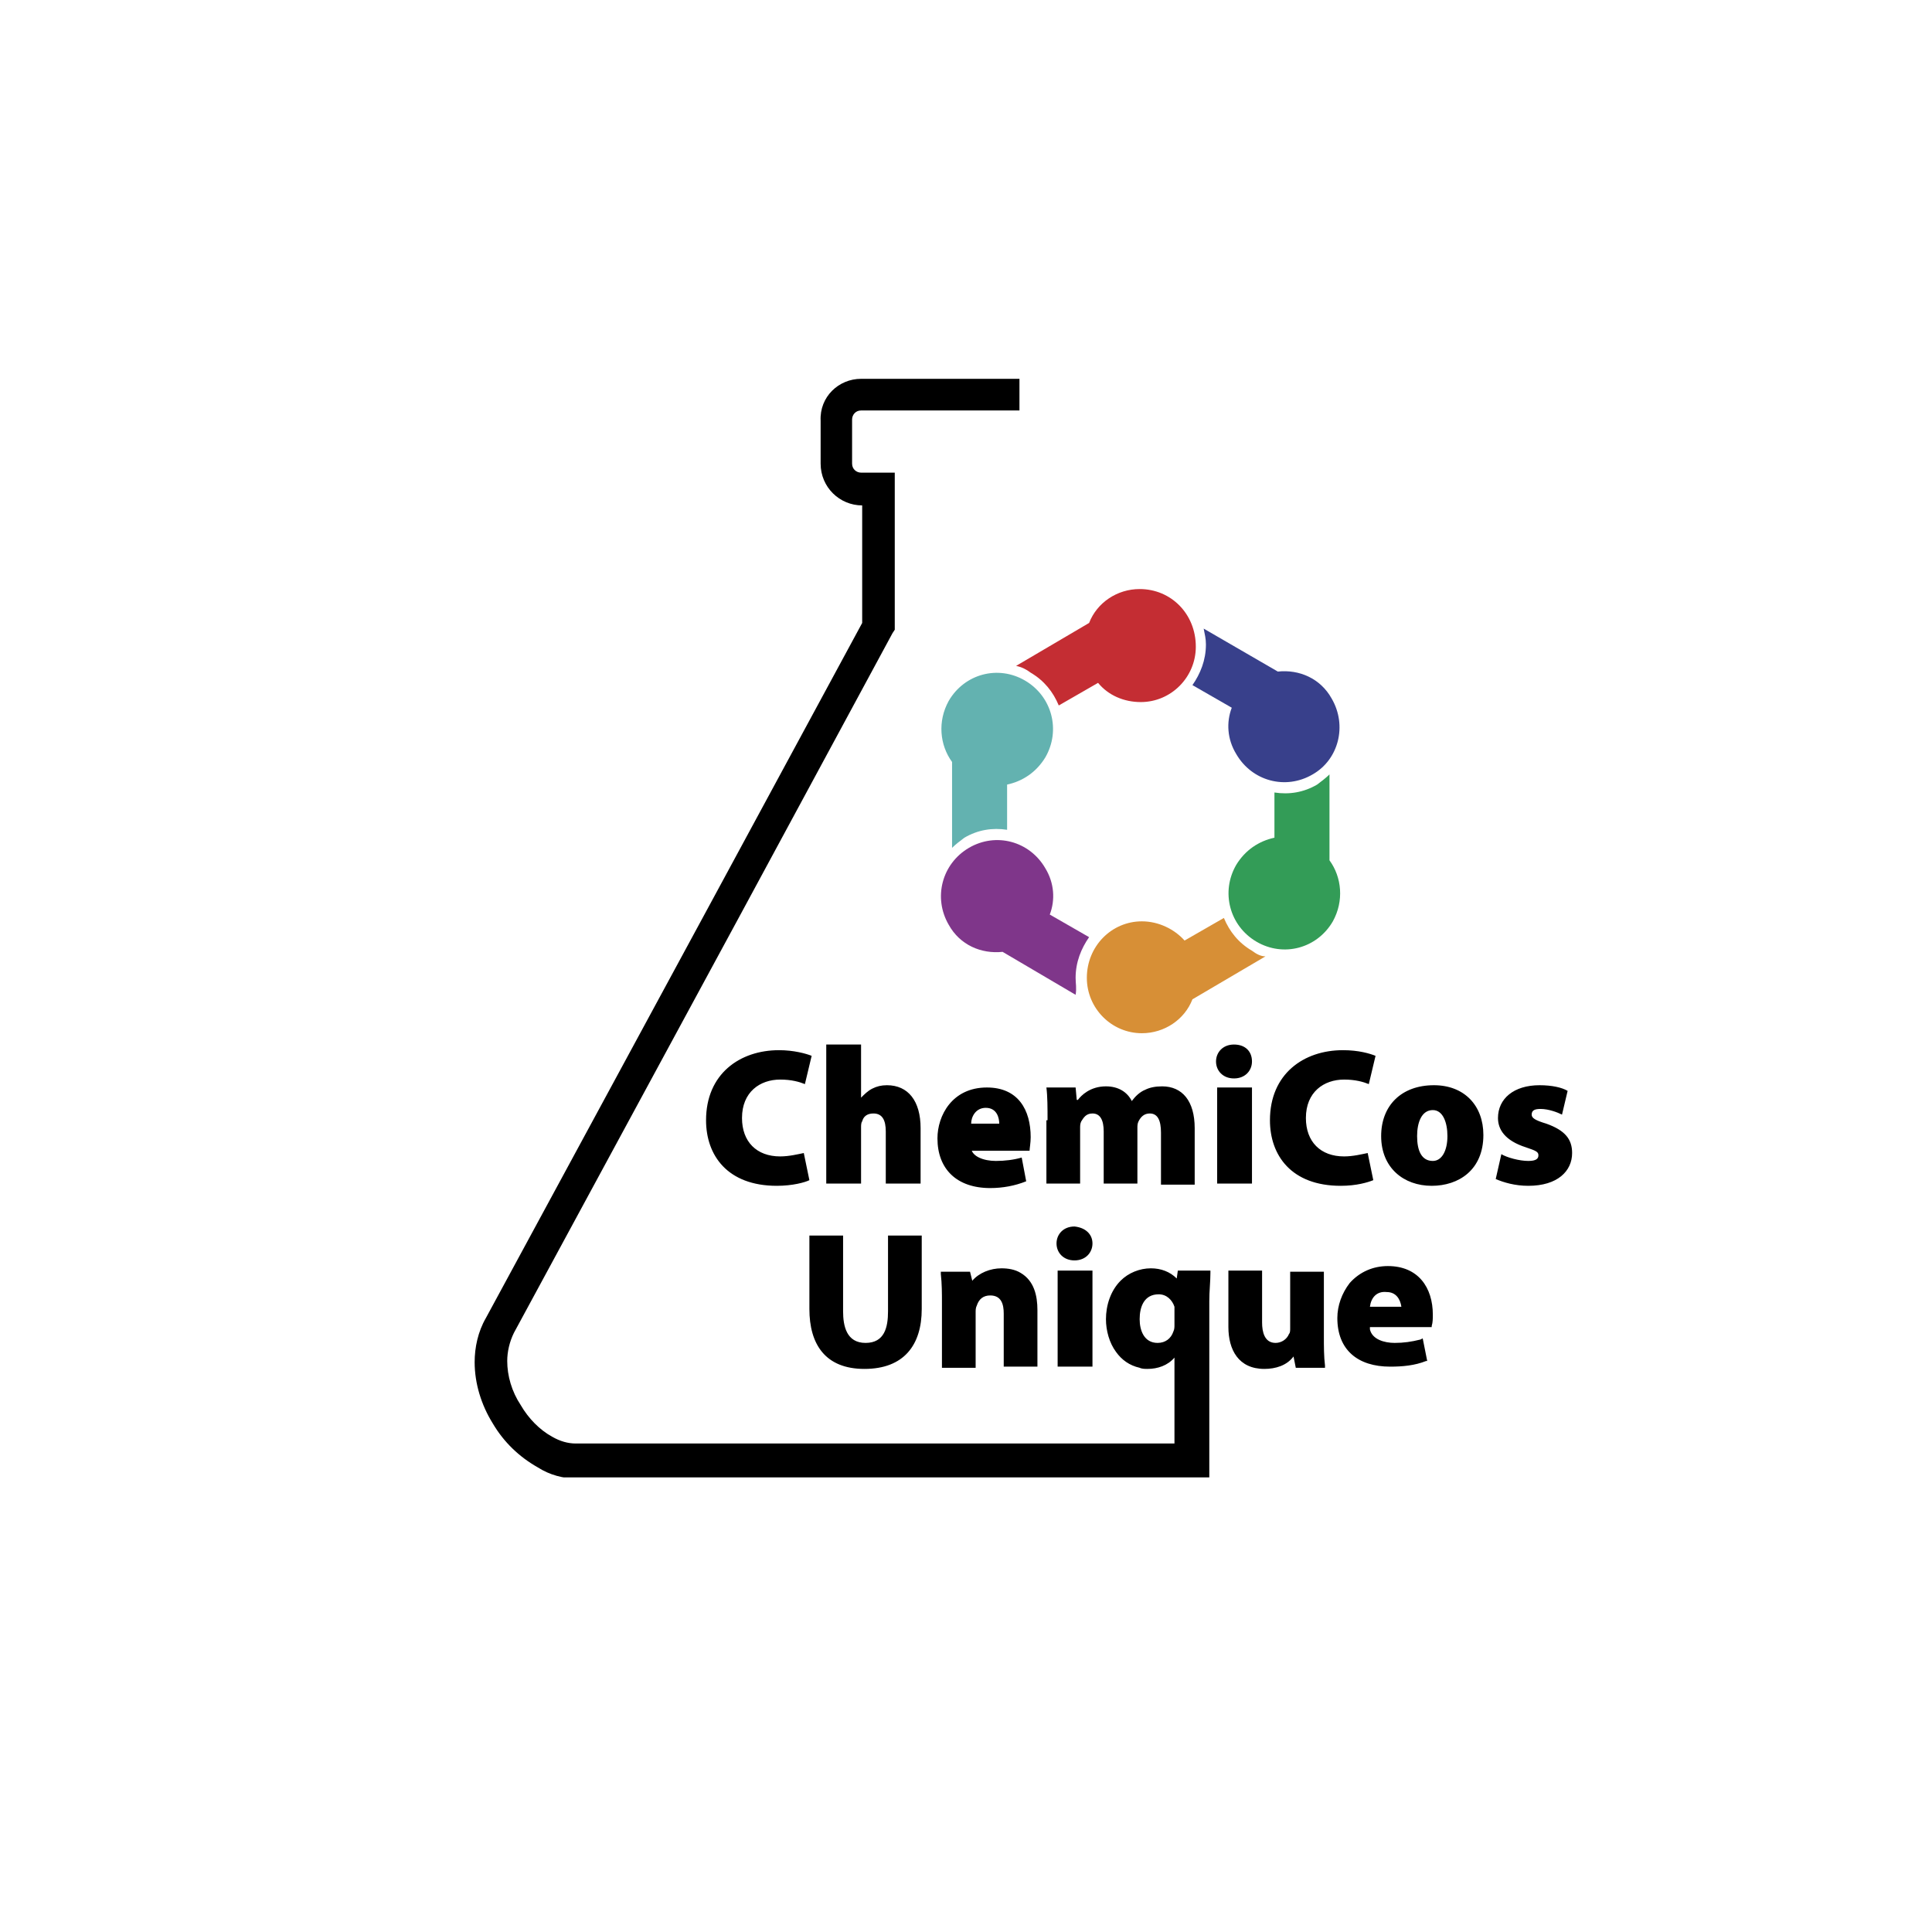 <?xml version="1.0" encoding="UTF-8"?> <svg xmlns="http://www.w3.org/2000/svg" width="102" height="102" viewBox="0 0 102 102" fill="none"> <g filter="url(#filter0_d_1697_139)"> <circle cx="53" cy="50" r="44" fill="white"></circle> </g> <g clip-path="url(#clip0_1697_139)"> <path d="M60.168 31.099C58.982 31.099 57.914 31.815 57.499 32.889L53.644 35.156C53.941 35.216 54.178 35.335 54.415 35.514C55.127 35.932 55.601 36.529 55.898 37.245L57.973 36.051C58.507 36.708 59.337 37.066 60.227 37.066C61.828 37.066 63.133 35.753 63.133 34.142C63.133 32.411 61.828 31.099 60.168 31.099Z" fill="#C42D33"></path> <path d="M66.098 50.194C65.386 49.776 64.912 49.179 64.615 48.463L62.54 49.656C62.006 49.06 61.176 48.642 60.286 48.642C58.685 48.642 57.38 49.955 57.38 51.626C57.38 53.237 58.685 54.549 60.286 54.549C61.472 54.549 62.54 53.833 62.955 52.759L66.81 50.492C66.573 50.492 66.335 50.373 66.098 50.194Z" fill="#D78F36"></path> <path d="M70.19 40.885C70.012 41.064 69.775 41.243 69.538 41.422C68.826 41.84 68.055 41.959 67.284 41.84V44.226C66.454 44.405 65.742 44.883 65.268 45.658C64.438 47.09 64.912 48.881 66.335 49.716C67.759 50.551 69.538 50.074 70.368 48.642C70.961 47.568 70.843 46.315 70.19 45.42V40.885Z" fill="#339C57"></path> <path d="M50.264 44.763C50.442 44.584 50.679 44.405 50.916 44.226C51.628 43.809 52.399 43.689 53.17 43.809V41.422C54 41.243 54.712 40.765 55.186 39.99C56.016 38.558 55.542 36.767 54.119 35.932C52.695 35.097 50.916 35.574 50.086 37.006C49.493 38.08 49.611 39.333 50.264 40.228V44.763Z" fill="#63B2B0"></path> <path d="M56.787 51.626C56.787 50.79 57.084 50.074 57.499 49.477L55.423 48.284C55.72 47.508 55.66 46.613 55.186 45.837C54.356 44.405 52.577 43.928 51.153 44.763C49.73 45.599 49.256 47.389 50.086 48.821C50.679 49.895 51.806 50.372 52.932 50.253L56.787 52.521C56.847 52.163 56.787 51.924 56.787 51.626Z" fill="#7F368A"></path> <path d="M70.309 36.887C69.716 35.813 68.589 35.335 67.462 35.455L63.548 33.187C63.607 33.486 63.667 33.724 63.667 34.023C63.667 34.858 63.37 35.574 62.955 36.171L65.031 37.364C64.734 38.14 64.793 39.035 65.268 39.811C66.098 41.243 67.877 41.72 69.301 40.885C70.665 40.109 71.139 38.319 70.309 36.887Z" fill="#38408B"></path> <path d="M55.305 59.144C55.305 58.488 55.305 57.891 55.245 57.414H56.787L56.847 58.07H56.906C57.084 57.831 57.558 57.354 58.389 57.354C59.041 57.354 59.515 57.652 59.753 58.13C59.931 57.891 60.168 57.652 60.464 57.533C60.701 57.414 60.998 57.354 61.354 57.354C62.421 57.354 63.074 58.13 63.074 59.562V62.545H61.294V59.8C61.294 59.144 61.117 58.786 60.701 58.786C60.405 58.786 60.227 58.965 60.108 59.204C60.049 59.323 60.049 59.442 60.049 59.562V62.486H58.27V59.741C58.27 59.144 58.092 58.786 57.677 58.786C57.321 58.786 57.203 59.025 57.084 59.204C57.025 59.323 57.025 59.442 57.025 59.562V62.486H55.245V59.144H55.305ZM51.272 60.636C51.331 61.053 51.924 61.292 52.577 61.292C53.051 61.292 53.526 61.233 53.941 61.113L54.178 62.366C53.585 62.605 52.932 62.724 52.28 62.724C50.501 62.724 49.493 61.71 49.493 60.099C49.493 58.905 50.264 57.414 52.102 57.414C53.763 57.414 54.415 58.607 54.415 60.039C54.415 60.337 54.356 60.636 54.356 60.755H51.272V60.636ZM52.755 59.323C52.755 59.025 52.636 58.488 52.043 58.488C51.509 58.488 51.272 58.965 51.272 59.323H52.755ZM43.622 55.146H45.46V57.951C45.638 57.772 45.816 57.593 46.053 57.473C46.29 57.354 46.528 57.294 46.824 57.294C47.951 57.294 48.603 58.13 48.603 59.562V62.486H46.765V59.741C46.765 59.144 46.587 58.786 46.112 58.786C45.757 58.786 45.579 58.965 45.519 59.204C45.46 59.263 45.46 59.442 45.46 59.502V62.486H43.622V55.146V55.146ZM42.732 62.307C42.495 62.426 41.843 62.605 41.012 62.605C38.403 62.605 37.276 60.994 37.276 59.144C37.276 56.698 39.055 55.444 41.131 55.444C41.902 55.444 42.554 55.623 42.851 55.743L42.495 57.235C42.198 57.115 41.783 56.996 41.19 56.996C40.123 56.996 39.174 57.652 39.174 59.025C39.174 60.278 39.945 61.053 41.19 61.053C41.665 61.053 42.139 60.934 42.436 60.874L42.732 62.307ZM66.098 56.041C66.098 56.519 65.742 56.936 65.149 56.936C64.556 56.936 64.2 56.519 64.2 56.041C64.2 55.564 64.556 55.146 65.149 55.146C65.742 55.146 66.098 55.504 66.098 56.041ZM64.26 57.414H66.098V62.486H64.26V57.414ZM72.503 62.307C72.207 62.426 71.614 62.605 70.783 62.605C68.174 62.605 67.047 60.994 67.047 59.144C67.047 56.698 68.826 55.444 70.902 55.444C71.732 55.444 72.325 55.623 72.622 55.743L72.266 57.235C71.969 57.115 71.554 56.996 70.961 56.996C69.894 56.996 68.945 57.652 68.945 59.025C68.945 60.278 69.716 61.053 70.961 61.053C71.436 61.053 71.91 60.934 72.207 60.874L72.503 62.307ZM78.315 59.92C78.315 61.77 77.01 62.605 75.587 62.605C74.104 62.605 72.918 61.65 72.918 59.98C72.918 58.368 73.986 57.294 75.706 57.294C77.307 57.294 78.315 58.368 78.315 59.92ZM74.816 59.98C74.816 60.755 75.053 61.292 75.646 61.292C76.121 61.292 76.417 60.755 76.417 59.98C76.417 59.263 76.18 58.607 75.646 58.607C75.053 58.607 74.816 59.263 74.816 59.98ZM79.264 60.934C79.56 61.113 80.213 61.292 80.687 61.292C81.102 61.292 81.221 61.173 81.221 60.994C81.221 60.815 81.102 60.755 80.569 60.576C79.442 60.218 79.086 59.621 79.086 59.025C79.086 58.01 79.916 57.294 81.28 57.294C81.933 57.294 82.466 57.414 82.763 57.593L82.466 58.846C82.229 58.726 81.755 58.547 81.34 58.547C81.043 58.547 80.865 58.607 80.865 58.846C80.865 59.025 81.043 59.144 81.636 59.323C82.644 59.681 83 60.158 83 60.874C83 61.829 82.229 62.605 80.687 62.605C79.975 62.605 79.382 62.426 78.967 62.247L79.264 60.934Z" fill="black"></path> <path d="M42.732 65.231H44.511V69.228C44.511 70.004 44.689 70.899 45.697 70.899C46.706 70.899 46.883 70.064 46.883 69.228V65.231H48.663V69.109C48.663 71.019 47.714 72.272 45.638 72.272C43.562 72.272 42.732 70.959 42.732 69.109V65.231ZM51.331 67.617C51.687 67.2 52.28 66.961 52.873 66.961C53.229 66.961 53.585 67.021 53.881 67.2C54.593 67.617 54.771 68.393 54.771 69.169V72.152H52.992V69.348C52.992 68.87 52.873 68.393 52.28 68.393C51.924 68.393 51.687 68.572 51.569 68.93C51.509 69.049 51.509 69.169 51.509 69.288V72.212H49.73V68.811C49.73 68.274 49.73 67.796 49.671 67.259V67.14H51.213L51.331 67.617ZM68.292 71.615C67.937 72.093 67.344 72.272 66.751 72.272C65.386 72.272 64.853 71.257 64.853 70.064V67.08H66.632V69.825C66.632 70.302 66.751 70.899 67.344 70.899C67.64 70.899 67.937 70.72 68.055 70.422C68.115 70.362 68.115 70.243 68.115 70.124V67.14H69.894V70.541C69.894 71.078 69.894 71.615 69.953 72.093V72.212H68.411L68.292 71.615ZM72.325 70.183C72.444 70.72 73.096 70.899 73.63 70.899C74.104 70.899 74.519 70.84 74.994 70.72L75.112 70.66L75.35 71.854H75.29C74.697 72.093 74.045 72.152 73.393 72.152C71.673 72.152 70.605 71.257 70.605 69.586C70.605 68.93 70.843 68.274 71.258 67.737C71.791 67.14 72.503 66.842 73.274 66.842C74.875 66.842 75.646 67.975 75.646 69.407C75.646 69.586 75.646 69.825 75.587 70.004V70.064H72.325V70.183ZM62.006 69.944V69.228C62.006 69.169 62.006 69.049 62.006 68.99C61.888 68.632 61.591 68.333 61.176 68.333C60.405 68.333 60.168 68.99 60.168 69.646C60.168 70.243 60.405 70.899 61.117 70.899C61.532 70.899 61.828 70.66 61.947 70.302C62.006 70.183 62.006 70.064 62.006 69.944ZM72.325 68.99H73.986C73.926 68.572 73.689 68.214 73.215 68.214C72.681 68.154 72.385 68.512 72.325 68.99ZM57.677 65.648C57.677 66.126 57.321 66.543 56.728 66.543C56.135 66.543 55.779 66.126 55.779 65.648C55.779 65.171 56.135 64.753 56.728 64.753C57.321 64.813 57.677 65.171 57.677 65.648ZM45.46 20H53.822V21.671H45.46C45.164 21.671 44.986 21.91 44.986 22.148V24.475C44.986 24.774 45.223 24.953 45.46 24.953H47.239V33.008V33.247L47.121 33.426L38.996 48.463L27.135 70.362C26.898 70.84 26.779 71.376 26.779 71.854C26.779 72.63 27.016 73.465 27.491 74.181C27.906 74.897 28.499 75.494 29.151 75.852C29.567 76.091 29.982 76.21 30.397 76.21H62.006V71.675C61.65 72.093 61.117 72.272 60.583 72.272C60.464 72.272 60.286 72.272 60.168 72.212C59.634 72.093 59.219 71.794 58.922 71.376C58.566 70.899 58.389 70.243 58.389 69.646C58.389 68.93 58.626 68.154 59.16 67.617C59.575 67.2 60.168 66.961 60.761 66.961C61.294 66.961 61.769 67.14 62.125 67.498L62.184 67.08H63.904V67.2C63.904 67.677 63.845 68.154 63.845 68.691V76.269V78.06H30.456C29.744 78.06 29.033 77.881 28.38 77.463C27.431 76.926 26.601 76.15 26.008 75.136C25.415 74.181 25.059 73.047 25.059 71.914C25.059 71.138 25.237 70.302 25.652 69.586L37.513 47.687L45.519 32.889V26.683C44.333 26.683 43.325 25.728 43.325 24.475V22.208C43.266 20.955 44.274 20 45.46 20ZM55.838 67.08H57.677V72.152H55.838V67.08Z" fill="black"></path> </g> <defs> <filter id="filter0_d_1697_139" x="0" y="0" width="102" height="102" filterUnits="userSpaceOnUse" color-interpolation-filters="sRGB"> <feFlood flood-opacity="0" result="BackgroundImageFix"></feFlood> <feColorMatrix in="SourceAlpha" type="matrix" values="0 0 0 0 0 0 0 0 0 0 0 0 0 0 0 0 0 0 127 0" result="hardAlpha"></feColorMatrix> <feOffset dx="-2" dy="1"></feOffset> <feGaussianBlur stdDeviation="3.5"></feGaussianBlur> <feComposite in2="hardAlpha" operator="out"></feComposite> <feColorMatrix type="matrix" values="0 0 0 0 0.277 0 0 0 0 0.464 0 0 0 0 0.546 0 0 0 0.16 0"></feColorMatrix> <feBlend mode="normal" in2="BackgroundImageFix" result="effect1_dropShadow_1697_139"></feBlend> <feBlend mode="normal" in="SourceGraphic" in2="effect1_dropShadow_1697_139" result="shape"></feBlend> </filter> <clipPath id="clip0_1697_139"> <rect width="58" height="58" fill="white" transform="translate(25 20)"></rect> </clipPath> </defs> </svg> 